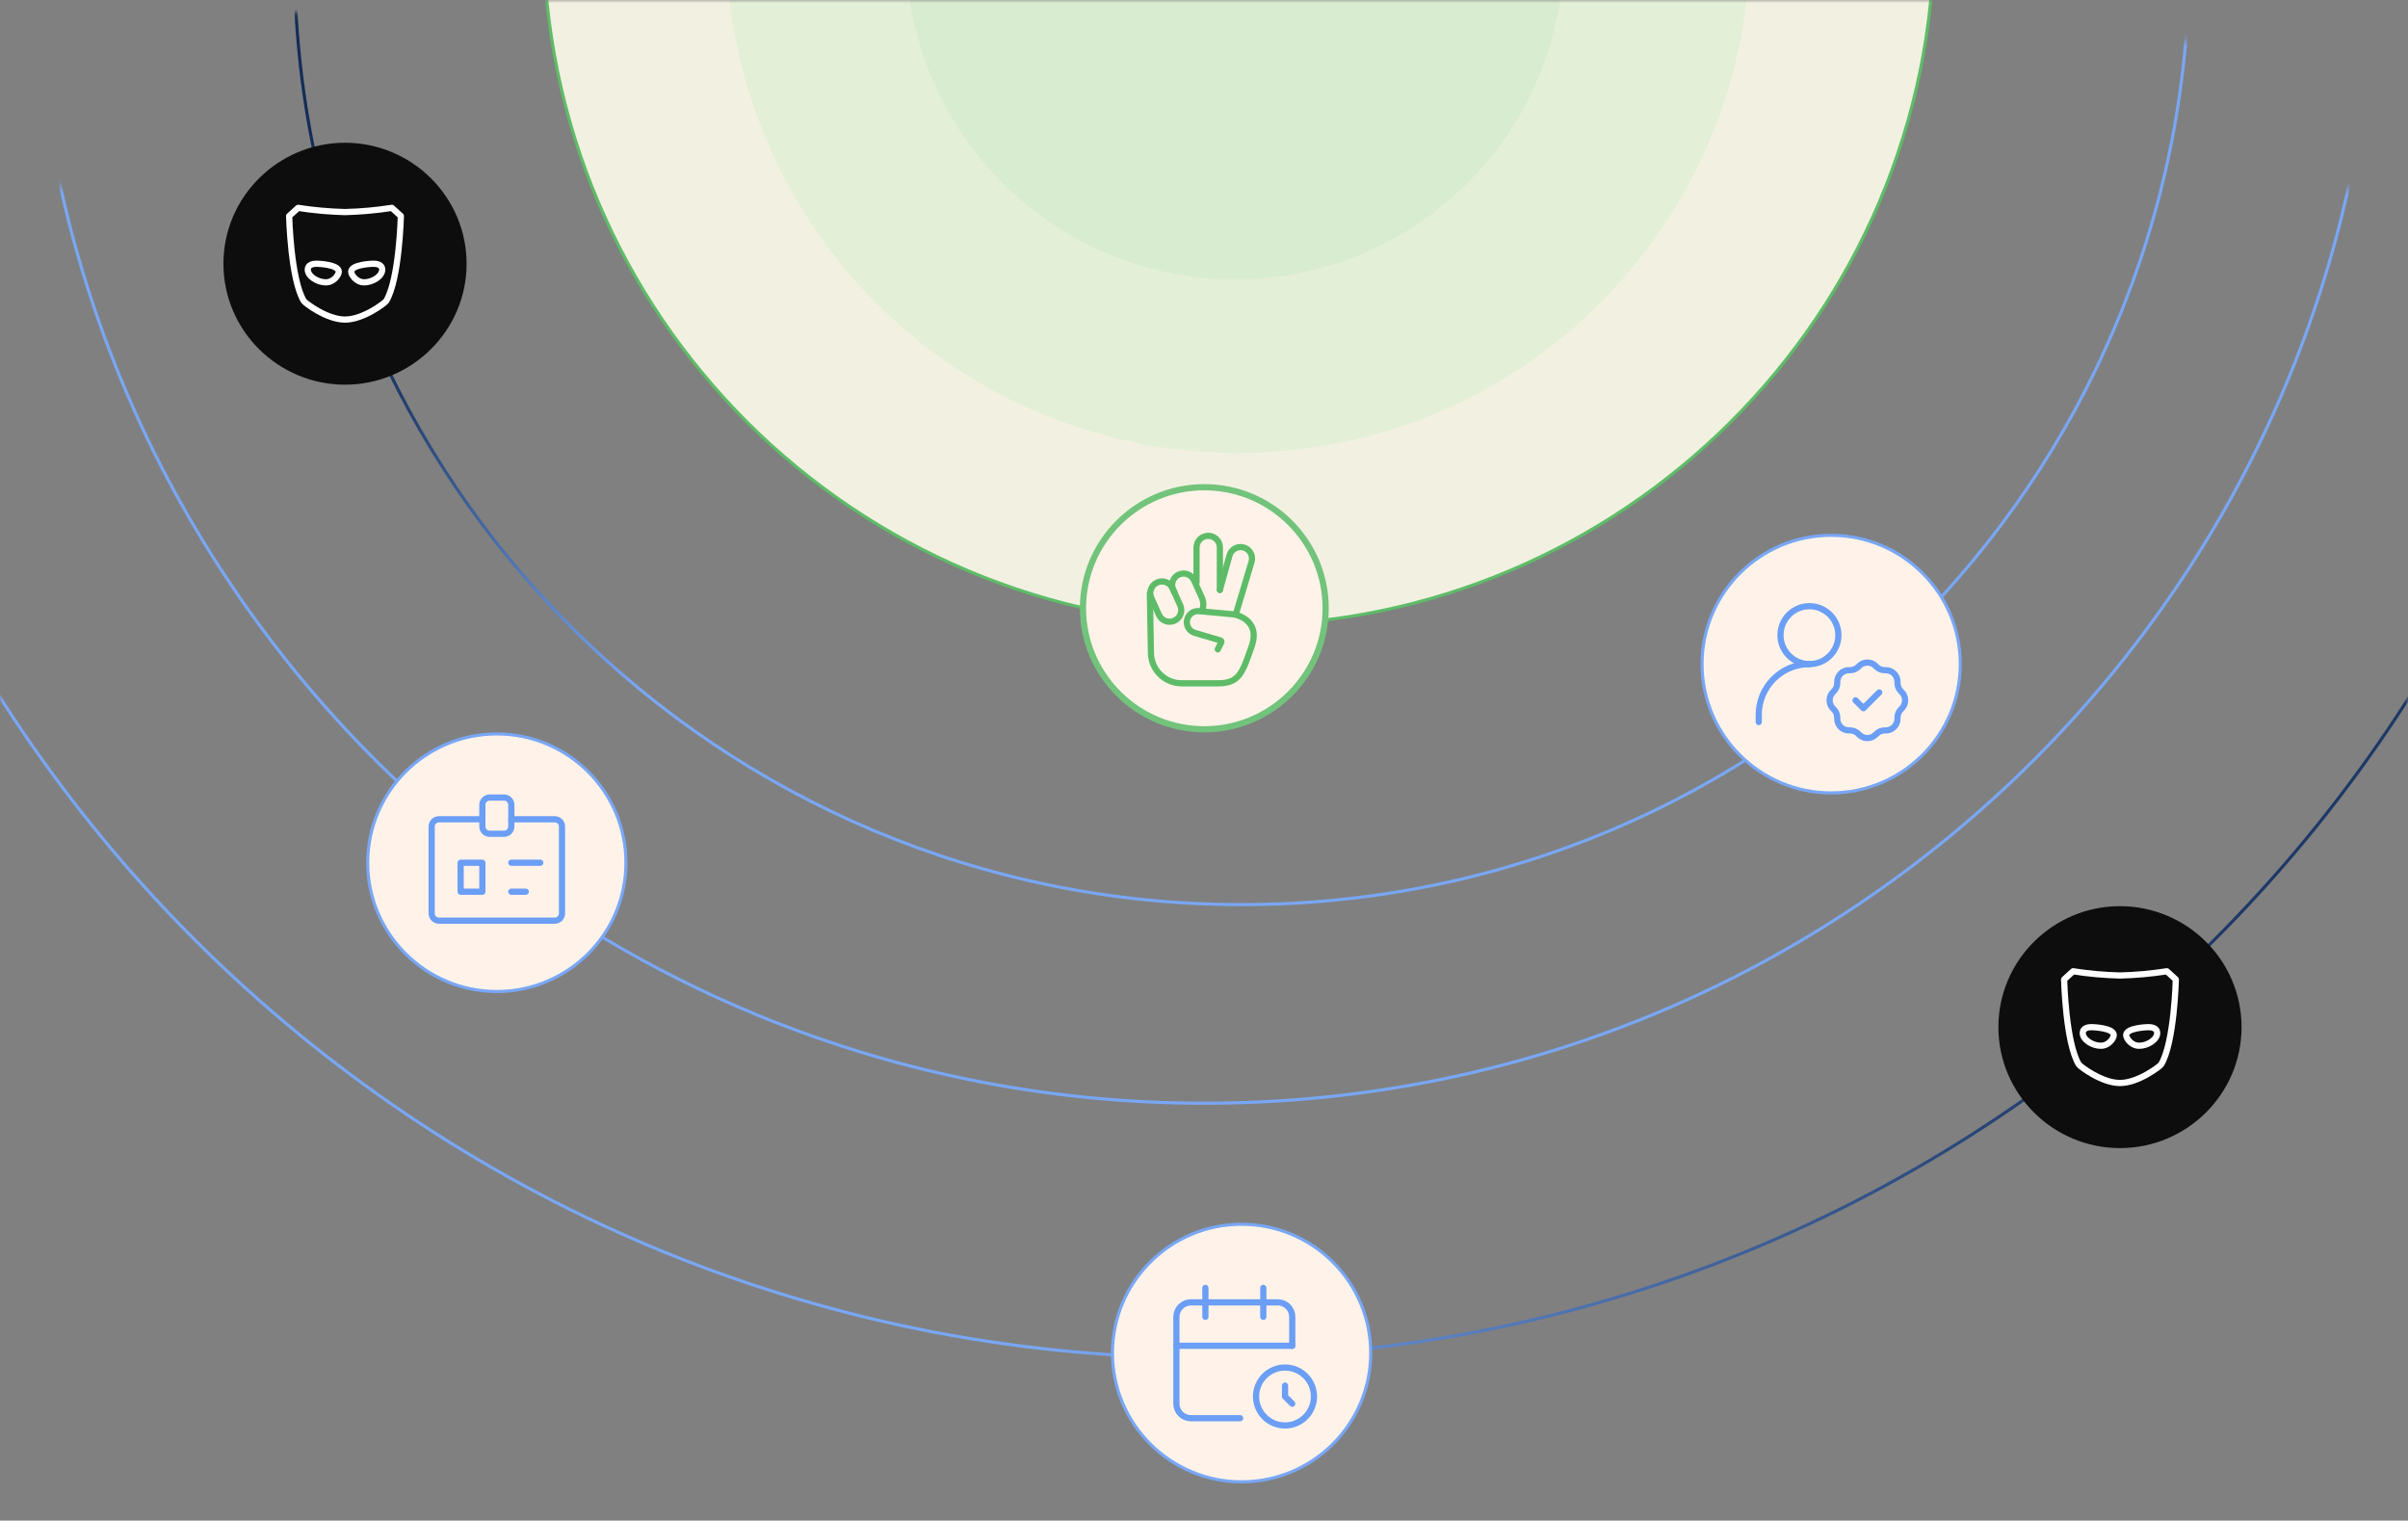 <svg width="388" height="245" viewBox="0 0 388 245" fill="none" xmlns="http://www.w3.org/2000/svg">
<rect x="0" y="0" width="388" height="245" fill="#808080" stroke="none"/>
<mask id="mask0_1070_62412" style="mask-type:alpha" maskUnits="userSpaceOnUse" x="0" y="0" width="388" height="245">
<path d="M0 64C0 28.654 28.654 0 64 0H324C359.346 0 388 28.654 388 64V245H0V64Z" fill="#D9D9D9"/>
</mask>
<g mask="url(#mask0_1070_62412)">
<path d="M311.645 -11C311.645 50.717 261.484 100.75 199.606 100.75C137.728 100.75 87.566 50.717 87.566 -11C87.566 -72.717 137.728 -122.75 199.606 -122.75C261.484 -122.75 311.645 -72.717 311.645 -11Z" fill="#F2F1E1" stroke="#5EBC68" stroke-width="0.5"/>
<circle cx="199.5" cy="-9.5" r="82.5" fill="#E4EFD7"/>
<circle cx="199" cy="-8" r="53" fill="#D8ECCF"/>
<path d="M352.749 -6.5C352.749 77.585 284.409 145.75 200.105 145.75C115.801 145.75 47.461 77.585 47.461 -6.5C47.461 -90.585 115.801 -158.75 200.105 -158.75C284.409 -158.75 352.749 -90.585 352.749 -6.5Z" stroke="url(#paint0_linear_1070_62412)" stroke-width="0.5"/>
<path d="M382.83 -10.5C382.83 93.467 298.33 177.75 194.093 177.75C89.855 177.75 5.355 93.467 5.355 -10.5C5.355 -114.467 89.855 -198.75 194.093 -198.75C298.33 -198.75 382.83 -114.467 382.83 -10.5Z" stroke="#79A7F5" stroke-width="0.5"/>
<path d="M423.936 -10.5C423.936 116.111 321.032 218.75 194.093 218.75C67.154 218.75 -35.75 116.111 -35.75 -10.5C-35.75 -137.111 67.154 -239.75 194.093 -239.75C321.032 -239.75 423.936 -137.111 423.936 -10.5Z" stroke="url(#paint1_linear_1070_62412)" stroke-width="0.5"/>
<path d="M274.25 107C274.25 95.541 283.594 86.25 295.054 86.25C306.515 86.25 315.859 95.541 315.859 107C315.859 118.459 306.515 127.75 295.054 127.75C283.594 127.75 274.25 118.459 274.25 107Z" fill="#FFF3E9"/>
<path d="M274.25 107C274.25 95.541 283.594 86.25 295.054 86.25C306.515 86.25 315.859 95.541 315.859 107C315.859 118.459 306.515 127.75 295.054 127.75C283.594 127.75 274.25 118.459 274.25 107Z" stroke="#79A7F5" stroke-width="0.5"/>
<path d="M283.387 116.333V115.167C283.387 110.656 287.043 107 291.553 107" stroke="#6B9EF5" stroke-linecap="round" stroke-linejoin="round"/>
<path d="M299.493 107.366C300.242 106.543 301.536 106.543 302.284 107.366C302.663 107.781 303.207 108.006 303.768 107.98C304.879 107.928 305.794 108.843 305.742 109.954C305.716 110.515 305.941 111.059 306.356 111.438C307.179 112.186 307.179 113.48 306.356 114.229C305.941 114.607 305.716 115.151 305.742 115.713C305.794 116.823 304.879 117.738 303.768 117.686C303.207 117.66 302.663 117.885 302.284 118.301C301.536 119.123 300.242 119.123 299.493 118.301C299.115 117.885 298.571 117.66 298.01 117.686C296.899 117.738 295.984 116.823 296.036 115.713C296.062 115.151 295.837 114.607 295.421 114.229C294.599 113.48 294.599 112.186 295.421 111.438C295.837 111.059 296.062 110.515 296.036 109.954C295.984 108.843 296.899 107.928 298.01 107.98C298.571 108.006 299.115 107.781 299.493 107.366Z" stroke="#6B9EF5"/>
<path d="M298.98 112.834L300.253 114.106L302.799 111.561" stroke="#6B9EF5" stroke-linecap="round" stroke-linejoin="round"/>
<path d="M291.553 107C294.131 107 296.22 104.911 296.22 102.333C296.22 99.756 294.131 97.667 291.553 97.667C288.976 97.667 286.887 99.756 286.887 102.333C286.887 104.911 288.976 107 291.553 107Z" stroke="#6B9EF5" stroke-linecap="round" stroke-linejoin="round"/>
<path d="M174.5 98C174.5 87.232 183.28 78.5 194.052 78.5C204.823 78.5 213.603 87.232 213.603 98C213.603 108.768 204.823 117.5 194.052 117.5C183.28 117.5 174.5 108.768 174.5 98Z" fill="#FFF3E9"/>
<path d="M174.5 98C174.5 87.232 183.28 78.5 194.052 78.5C204.823 78.5 213.603 87.232 213.603 98C213.603 108.768 204.823 117.5 194.052 117.5C183.28 117.5 174.5 108.768 174.5 98Z" stroke="#72C37B"/>
<path d="M196.557 95.05V88.213C196.557 87.175 195.715 86.333 194.677 86.333C193.639 86.333 192.797 87.175 192.797 88.213V93.854" stroke="#5EBC68" stroke-linecap="round"/>
<path d="M199.122 98.981L201.661 90.52C201.957 89.533 201.389 88.495 200.398 88.212C199.412 87.93 198.385 88.504 198.11 89.492L196.559 95.05" stroke="#5EBC68" stroke-linecap="round"/>
<path d="M188.938 94.791L190.17 97.523C190.595 98.467 190.178 99.577 189.235 100.007C188.288 100.438 187.17 100.018 186.742 99.069L185.51 96.337C185.085 95.393 185.503 94.283 186.445 93.853C187.392 93.421 188.51 93.842 188.938 94.791Z" stroke="#5EBC68" stroke-linecap="round"/>
<path d="M193.723 98.305C193.962 97.643 193.934 96.914 193.644 96.272L192.393 93.495C191.972 92.562 190.873 92.149 189.941 92.573C188.993 93.005 188.589 94.136 189.05 95.072L189.208 95.393" stroke="#5EBC68" stroke-linecap="round"/>
<path d="M196.216 104.623L196.79 103.475C196.847 103.361 196.787 103.222 196.665 103.186L192.522 101.968C191.692 101.724 191.154 100.921 191.245 100.06C191.348 99.084 192.217 98.372 193.194 98.463L198.78 98.983C198.78 98.983 203.224 99.666 201.686 104.11C200.147 108.554 199.635 110.092 196.216 110.092C193.994 110.092 190.747 110.092 190.747 110.092H190.405C187.667 110.092 185.448 107.873 185.448 105.136L185.277 95.564" stroke="#5EBC68" stroke-linecap="round"/>
<path d="M59.25 139C59.25 127.541 68.594 118.25 80.054 118.25C91.515 118.25 100.859 127.541 100.859 139C100.859 150.459 91.515 159.75 80.054 159.75C68.594 159.75 59.25 150.459 59.25 139Z" fill="#FFF3E9"/>
<path d="M59.25 139C59.25 127.541 68.594 118.25 80.054 118.25C91.515 118.25 100.859 127.541 100.859 139C100.859 150.459 91.515 159.75 80.054 159.75C68.594 159.75 59.25 150.459 59.25 139Z" stroke="#79A7F5" stroke-width="0.5"/>
<g clip-path="url(#clip0_1070_62412)">
<path d="M74.223 139H77.723V143.667H74.223V139Z" stroke="#6B9EF5" stroke-linecap="round" stroke-linejoin="round"/>
<path d="M77.721 132H70.721C70.412 132 70.115 132.123 69.896 132.342C69.678 132.561 69.555 132.857 69.555 133.167V147.167C69.555 147.476 69.678 147.773 69.896 147.992C70.115 148.21 70.412 148.333 70.721 148.333H89.388C89.697 148.333 89.994 148.21 90.213 147.992C90.432 147.773 90.555 147.476 90.555 147.167V133.167C90.555 132.857 90.432 132.561 90.213 132.342C89.994 132.123 89.697 132 89.388 132H82.388" stroke="#6B9EF5" stroke-linecap="round" stroke-linejoin="round"/>
<path d="M81.223 128.5H78.889C78.245 128.5 77.723 129.022 77.723 129.667V133.167C77.723 133.811 78.245 134.333 78.889 134.333H81.223C81.867 134.333 82.389 133.811 82.389 133.167V129.667C82.389 129.022 81.867 128.5 81.223 128.5Z" stroke="#6B9EF5" stroke-linecap="round" stroke-linejoin="round"/>
<path d="M82.387 143.667H84.72" stroke="#6B9EF5" stroke-linecap="round" stroke-linejoin="round"/>
<path d="M82.387 139H87.053" stroke="#6B9EF5" stroke-linecap="round" stroke-linejoin="round"/>
</g>
<path d="M179.25 218C179.25 206.541 188.594 197.25 200.054 197.25C211.515 197.25 220.859 206.541 220.859 218C220.859 229.459 211.515 238.75 200.054 238.75C188.594 238.75 179.25 229.459 179.25 218Z" fill="#FFF3E9"/>
<path d="M179.25 218C179.25 206.541 188.594 197.25 200.054 197.25C211.515 197.25 220.859 206.541 220.859 218C220.859 229.459 211.515 238.75 200.054 238.75C188.594 238.75 179.25 229.459 179.25 218Z" stroke="#79A7F5" stroke-width="0.5"/>
<g clip-path="url(#clip1_1070_62412)">
<path d="M199.816 228.5H191.888C191.269 228.5 190.676 228.254 190.238 227.817C189.801 227.379 189.555 226.785 189.555 226.167V212.167C189.555 211.548 189.801 210.954 190.238 210.517C190.676 210.079 191.269 209.833 191.888 209.833H205.888C206.507 209.833 207.1 210.079 207.538 210.517C207.976 210.954 208.221 211.548 208.221 212.167V216.833" stroke="#6B9EF5" stroke-linecap="round" stroke-linejoin="round"/>
<path d="M207.053 229.666C209.631 229.666 211.72 227.577 211.72 225C211.72 222.422 209.631 220.333 207.053 220.333C204.476 220.333 202.387 222.422 202.387 225C202.387 227.577 204.476 229.666 207.053 229.666Z" stroke="#6B9EF5" stroke-linecap="round" stroke-linejoin="round"/>
<path d="M203.555 207.5V212.167" stroke="#6B9EF5" stroke-linecap="round" stroke-linejoin="round"/>
<path d="M194.223 207.5V212.167" stroke="#6B9EF5" stroke-linecap="round" stroke-linejoin="round"/>
<path d="M189.555 216.833H208.221" stroke="#6B9EF5" stroke-linecap="round" stroke-linejoin="round"/>
<path d="M207.055 223.245V225L208.221 226.166" stroke="#6B9EF5" stroke-linecap="round" stroke-linejoin="round"/>
</g>
<path d="M36.312 42.49C36.312 31.9 44.997 23.312 55.591 23.312C66.184 23.312 74.869 31.9 74.869 42.49C74.869 53.079 66.184 61.667 55.591 61.667C44.997 61.667 36.312 53.079 36.312 42.49Z" fill="#0D0D0D"/>
<path d="M36.312 42.49C36.312 31.9 44.997 23.312 55.591 23.312C66.184 23.312 74.869 31.9 74.869 42.49C74.869 53.079 66.184 61.667 55.591 61.667C44.997 61.667 36.312 53.079 36.312 42.49Z" stroke="#0D0D0D" stroke-width="0.624"/>
<g clip-path="url(#clip2_1070_62412)">
<path d="M56.59 43.772C56.59 44.264 57.374 45.49 58.692 45.49C60.01 45.49 61.59 44.524 61.59 43.428C61.59 42.611 60.658 42.49 60.181 42.49C59.953 42.49 56.59 42.601 56.59 43.772Z" stroke="white" stroke-linecap="round" stroke-linejoin="round"/>
<path d="M55.59 51.49C52.606 51.49 49.119 48.769 48.96 48.508C46.83 45.018 46.59 34.805 46.59 34.805L48.036 33.49C50.535 33.88 53.059 34.107 55.59 34.17C58.12 34.106 60.643 33.879 63.144 33.49L64.59 34.805C64.59 34.805 64.35 45.018 62.22 48.509C62.06 48.769 58.574 51.49 55.59 51.49V51.49Z" stroke="white" stroke-linecap="round" stroke-linejoin="round"/>
<path d="M54.59 43.772C54.59 44.264 53.806 45.49 52.488 45.49C51.17 45.49 49.59 44.524 49.59 43.428C49.59 42.611 50.522 42.49 50.999 42.49C51.227 42.49 54.59 42.601 54.59 43.772Z" stroke="white" stroke-linecap="round" stroke-linejoin="round"/>
</g>
<path d="M322.312 165.49C322.312 154.9 330.997 146.312 341.591 146.312C352.184 146.312 360.869 154.9 360.869 165.49C360.869 176.079 352.184 184.667 341.591 184.667C330.997 184.667 322.312 176.079 322.312 165.49Z" fill="#0D0D0D"/>
<path d="M322.312 165.49C322.312 154.9 330.997 146.312 341.591 146.312C352.184 146.312 360.869 154.9 360.869 165.49C360.869 176.079 352.184 184.667 341.591 184.667C330.997 184.667 322.312 176.079 322.312 165.49Z" stroke="#0D0D0D" stroke-width="0.624"/>
<g clip-path="url(#clip3_1070_62412)">
<path d="M342.59 166.772C342.59 167.264 343.374 168.49 344.692 168.49C346.01 168.49 347.59 167.524 347.59 166.428C347.59 165.611 346.658 165.49 346.181 165.49C345.953 165.49 342.59 165.601 342.59 166.772Z" stroke="white" stroke-linecap="round" stroke-linejoin="round"/>
<path d="M341.59 174.49C338.606 174.49 335.119 171.769 334.96 171.508C332.83 168.018 332.59 157.805 332.59 157.805L334.036 156.49C336.535 156.88 339.059 157.107 341.59 157.17C344.12 157.106 346.643 156.879 349.144 156.49L350.59 157.805C350.59 157.805 350.35 168.018 348.22 171.509C348.06 171.769 344.574 174.49 341.59 174.49V174.49Z" stroke="white" stroke-linecap="round" stroke-linejoin="round"/>
<path d="M340.59 166.772C340.59 167.264 339.806 168.49 338.488 168.49C337.17 168.49 335.59 167.524 335.59 166.428C335.59 165.611 336.522 165.49 336.999 165.49C337.227 165.49 340.59 165.601 340.59 166.772Z" stroke="white" stroke-linecap="round" stroke-linejoin="round"/>
</g>
</g>
<defs>
<linearGradient id="paint0_linear_1070_62412" x1="62" y1="50.5" x2="200.105" y2="146" gradientUnits="userSpaceOnUse">
<stop offset="0.007" stop-color="#132D58"/>
<stop offset="0.402" stop-color="#79A7F5"/>
</linearGradient>
<linearGradient id="paint1_linear_1070_62412" x1="167" y1="213" x2="334.5" y2="164.5" gradientUnits="userSpaceOnUse">
<stop stop-color="#79A7F5"/>
<stop offset="1" stop-color="#1D3867"/>
</linearGradient>
<clipPath id="clip0_1070_62412">
<rect width="28" height="28" fill="white" transform="translate(66.055 125)"/>
</clipPath>
<clipPath id="clip1_1070_62412">
<rect width="28" height="28" fill="white" transform="translate(186.055 204)"/>
</clipPath>
<clipPath id="clip2_1070_62412">
<rect width="24" height="24" fill="white" transform="translate(43.59 30.49)"/>
</clipPath>
<clipPath id="clip3_1070_62412">
<rect width="24" height="24" fill="white" transform="translate(329.59 153.49)"/>
</clipPath>
</defs>
</svg>
